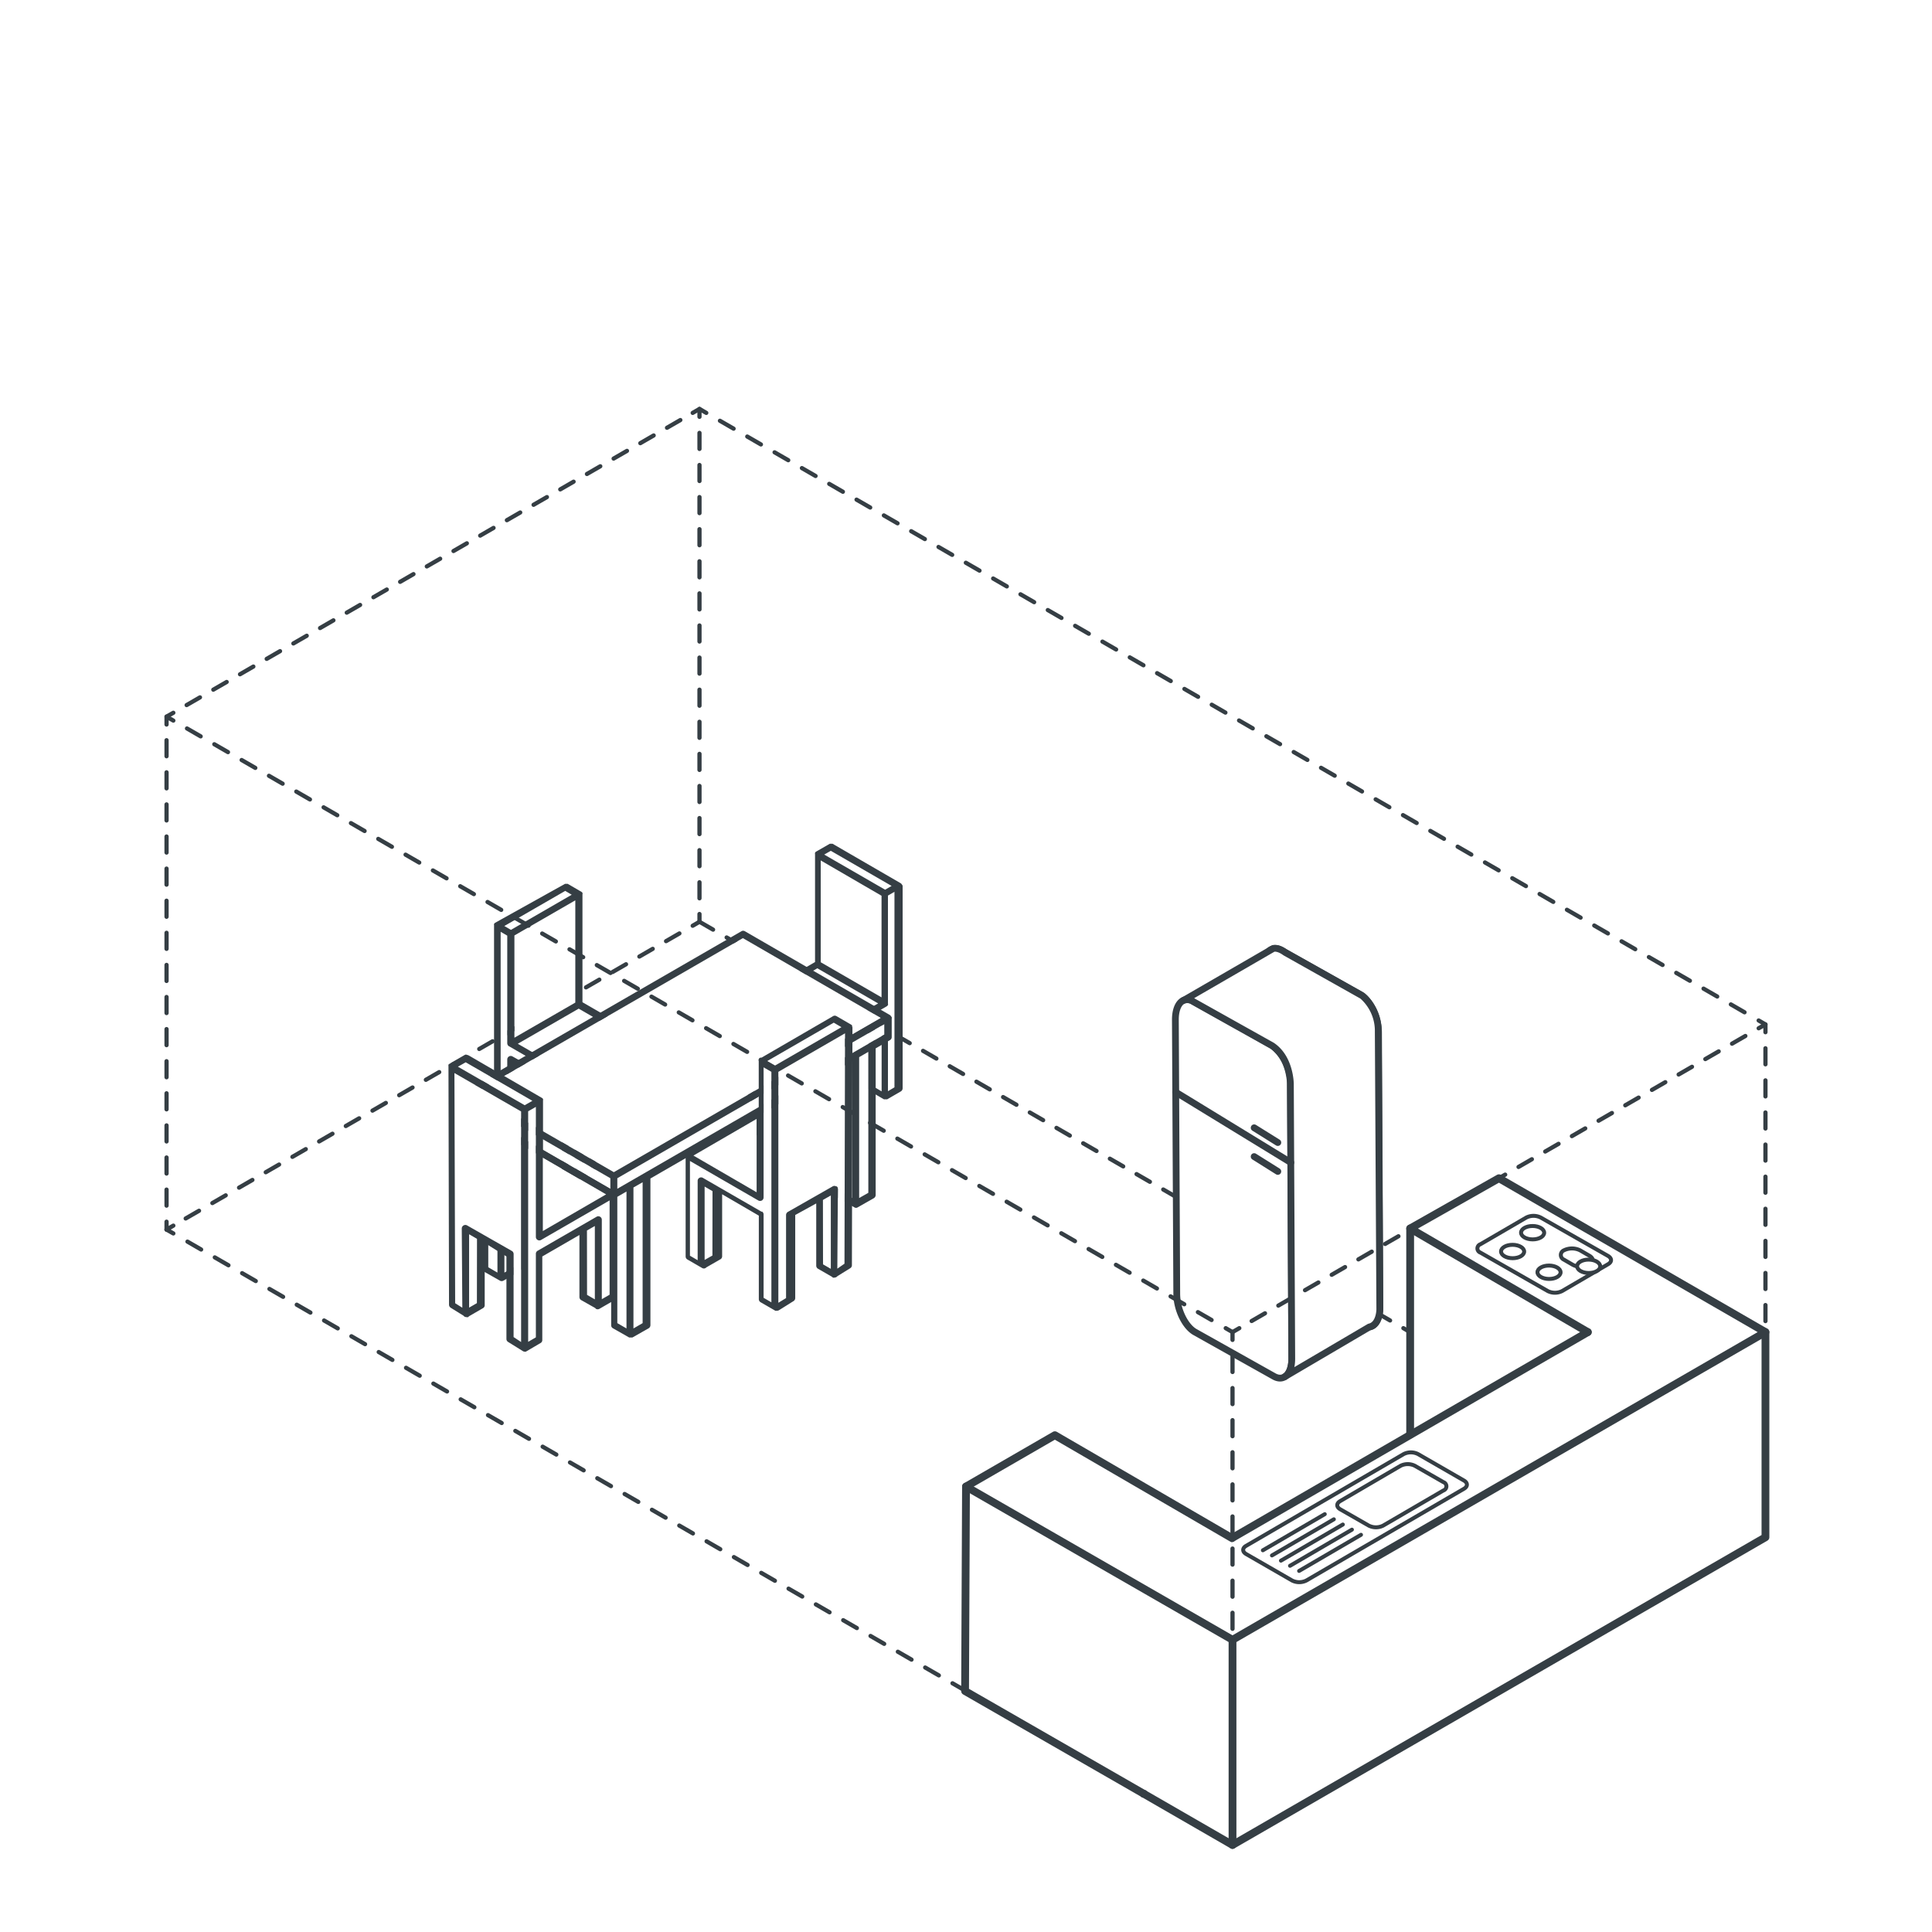 <svg xmlns="http://www.w3.org/2000/svg" viewBox="0 0 210.66 210.66"><defs><style>.cls-1,.cls-13,.cls-14,.cls-8{fill:#fff;}.cls-10,.cls-11,.cls-12,.cls-15,.cls-16,.cls-17,.cls-18,.cls-19,.cls-2,.cls-20,.cls-3,.cls-4,.cls-5,.cls-6,.cls-9{fill:none;}.cls-10,.cls-11,.cls-12,.cls-13,.cls-14,.cls-15,.cls-16,.cls-17,.cls-18,.cls-19,.cls-2,.cls-20,.cls-3,.cls-4,.cls-5,.cls-6,.cls-8,.cls-9{stroke:#353e44;}.cls-10,.cls-12,.cls-14,.cls-15,.cls-16,.cls-17,.cls-18,.cls-19,.cls-2,.cls-20,.cls-3,.cls-4,.cls-5,.cls-6,.cls-8,.cls-9{stroke-linecap:round;}.cls-10,.cls-14,.cls-15,.cls-16,.cls-17,.cls-18,.cls-19,.cls-2,.cls-20,.cls-3,.cls-4,.cls-5,.cls-6,.cls-8,.cls-9{stroke-linejoin:round;}.cls-10,.cls-15,.cls-16,.cls-17,.cls-18,.cls-19,.cls-2,.cls-20,.cls-3,.cls-4,.cls-5,.cls-6{stroke-width:0.46px;}.cls-3{stroke-dasharray:1.68 1.68;}.cls-4{stroke-dasharray:1.71;}.cls-5{stroke-dasharray:1.68 1.68;}.cls-6{stroke-dasharray:1.75 1.75;}.cls-7{fill:#353e44;}.cls-8,.cls-9{stroke-width:0.85px;}.cls-10{stroke-dasharray:1.75 1.75;}.cls-11,.cls-12,.cls-13{stroke-width:0.43px;}.cls-14{stroke-width:0.74px;}.cls-15{stroke-dasharray:1.68 1.68;}.cls-16{stroke-dasharray:1.72 1.72;}.cls-17{stroke-dasharray:1.68 1.68;}.cls-18{stroke-dasharray:1.75 1.75;}.cls-19{stroke-dasharray:1.72 1.72;}.cls-20{stroke-dasharray:1.75 1.75;}</style></defs><g id="Layer_2" data-name="Layer 2"><g id="Layer_2-2" data-name="Layer 2"><rect class="cls-1" width="210.66" height="210.66"/><path class="cls-1" d="M17.83,134V78.05a.25.25,0,0,1,.11-.2L76.06,44.3a.2.2,0,0,1,.23,0l116.23,67.1a.23.23,0,0,1,.11.2l.2,55.92a.43.43,0,0,1-.21.37L134.5,201.44a.43.43,0,0,1-.43,0L17.94,134.16A.21.21,0,0,1,17.83,134Z"/><line class="cls-2" x1="76.27" y1="100.51" x2="75.53" y2="100.94"/><line class="cls-3" x1="74.08" y1="101.78" x2="19.62" y2="133.22"/><line class="cls-2" x1="18.9" y1="133.64" x2="18.16" y2="134.07"/><line class="cls-4" x1="76.27" y1="100.51" x2="85.96" y2="106.1"/><line class="cls-2" x1="153.76" y1="145.25" x2="153.02" y2="144.82"/><polyline class="cls-5" points="151.57 143.98 134.39 134.06 110.17 120.08 97.11 112.54"/><line class="cls-2" x1="96.38" y1="112.12" x2="95.64" y2="111.7"/><line class="cls-2" x1="192.5" y1="111.7" x2="192.5" y2="112.55"/><line class="cls-6" x1="192.5" y1="114.3" x2="192.5" y2="165.89"/><line class="cls-2" x1="192.5" y1="166.76" x2="192.5" y2="167.62"/><polygon class="cls-1" points="56.09 113.09 62.73 109.26 62.73 98.19 56.09 102.02 56.09 113.09"/><polygon class="cls-1" points="56.47 113.75 63.11 117.58 69.74 113.75 63.11 109.92 56.47 113.75"/><polygon class="cls-1" points="55.71 101.36 62.34 97.53 61.63 97.11 54.99 100.94 55.71 101.36"/><polygon class="cls-1" points="56.09 123.34 56.81 122.93 56.82 116.53 56.09 116.11 56.09 123.34"/><polygon class="cls-1" points="68.64 123.15 68.64 116.97 67.92 117.38 67.92 123.78 68.64 124.19 68.64 123.15"/><path class="cls-1" d="M70.12,114.41l-6.63,3.83v9.37l.71-.41v-8.36a.37.37,0,0,1,.2-.33L68.83,116h0a.34.34,0,0,1,.17,0h0a.42.42,0,0,1,.16,0h0l0,0a.38.38,0,0,1,.09.09l0,0a.35.35,0,0,1,0,.17v7.89l.72-.42Z"/><path class="cls-1" d="M62.73,127.61v-9.37l-7.21-4.16h0a.32.32,0,0,1-.14-.14h0a.48.48,0,0,1-.05-.17V102l-.72-.42v21.33l.72.41v-7.88a.39.39,0,0,1,.19-.33.37.37,0,0,1,.38,0l6,3.37a.4.4,0,0,1,.2.34L62,127.2Z"/><path class="cls-7" d="M70.83,113.56a.34.34,0,0,0-.12-.12l0,0-7.2-4.16V97.53a0,0,0,0,0,0,0,.39.39,0,0,0,0-.18.49.49,0,0,0-.13-.12h0l-1.48-.86h0l-.07,0h-.14l-.08,0h0L54,100.61a.53.53,0,0,0-.13.13s0,0,0,0a.31.31,0,0,0,0,.13s0,0,0,0v22.21a.39.39,0,0,0,.19.33l1.48.85h0l.12,0a.34.34,0,0,0,.26,0l1.48-.85a.39.39,0,0,0,.19-.33l0-6.19,3.72,2.1-.06,8.35a.37.37,0,0,0,.19.34l1.48.85h0a.3.3,0,0,0,.19.05.34.34,0,0,0,.19-.05l1.48-.85a.41.41,0,0,0,.19-.33v-8.36l2.19-1.25V124a.4.4,0,0,0,.19.33l1.48.86a.45.45,0,0,0,.19,0,.41.41,0,0,0,.19,0h0l1.48-.86,0,0,.06,0,0-.06,0-.07a.17.17,0,0,0,0-.07.09.09,0,0,0,0,0V113.75h0A.41.41,0,0,0,70.83,113.56Zm-8.49-16-6.63,3.83-.72-.42,6.64-3.83Zm-.46,21-6-3.37a.37.37,0,0,0-.38,0,.39.39,0,0,0-.19.33v7.88l-.72-.41V101.6l.72.42v11.75a.48.48,0,0,0,.05.17h0a.32.32,0,0,0,.14.14h0l7.21,4.16v9.37L62,127.2l.07-8.36A.4.4,0,0,0,61.88,118.5Zm.85-9.24-6.64,3.83V102l6.64-3.83Zm7,4.49-6.63,3.83-6.64-3.83,6.64-3.83Zm-12.93,9.18-.72.41v-7.23l.73.42Zm11.11-5.55.72-.41v7.23l-.72-.42Zm1.48,5.77v-6.84a.35.35,0,0,0,0-.17l0,0a.38.38,0,0,0-.09-.09l0,0h0a.42.42,0,0,0-.16,0h0a.34.34,0,0,0-.17,0h0l-4.43,2.53a.37.37,0,0,0-.2.33v8.36l-.71.41v-9.37l6.63-3.83v9.37l-.72.42Z"/><polygon class="cls-1" points="96.51 96.99 97.22 96.58 90.59 92.75 89.87 93.16 96.51 96.99"/><polygon class="cls-1" points="89.11 113.22 95.74 109.39 89.11 105.56 82.48 109.39 89.11 113.22"/><polygon class="cls-1" points="83.57 118.78 83.57 119.83 84.29 119.42 84.29 113.01 83.57 112.6 83.57 118.78"/><polygon class="cls-1" points="96.13 108.73 96.13 97.65 89.49 93.82 89.49 104.9 96.13 108.73"/><path class="cls-1" d="M88.73,123.25v-9.37l-6.64-3.83v9.37l.72.41V112a.34.34,0,0,1,0-.17l0,0a.28.28,0,0,1,.09-.1l0,0h0l.15,0h0a.42.42,0,0,1,.16,0s0,0,0,0l4.44,2.52a.37.37,0,0,1,.19.33v8.36Z"/><polygon class="cls-1" points="96.13 111.75 95.39 112.16 95.41 118.56 96.13 118.97 96.13 111.75"/><path class="cls-1" d="M97.6,118.56V97.24l-.71.41v11.74h0a.39.39,0,0,1,0,.18h0a.62.62,0,0,1-.14.14h0l-7.2,4.16v9.37l.72-.42-.07-8.36a.39.39,0,0,1,.19-.33l6-3.38a.39.39,0,0,1,.38,0,.38.38,0,0,1,.19.32V119Z"/><path class="cls-7" d="M98.32,96.42s0,0,0,0a.34.34,0,0,0-.12-.12L90.78,92l0,0-.08,0h-.14l-.08,0,0,0-1.48.85a0,0,0,0,0,0,0,.33.33,0,0,0-.13.13.48.48,0,0,0,0,.17V104.9l-7.21,4.16h0a.4.4,0,0,0-.13.13.33.33,0,0,0,0,.17s0,0,0,0v10.25s0,0,0,0a.24.24,0,0,0,0,.08l0,.06a.21.21,0,0,0,0,.06l.06.05,0,0,1.48.85h0a.45.45,0,0,0,.19.05.41.41,0,0,0,.19-.05l1.48-.85a.39.39,0,0,0,.19-.33v-6.2l2.2,1.25v8.36a.37.37,0,0,0,.19.33l1.48.86a.39.39,0,0,0,.38,0h0l1.48-.86a.37.37,0,0,0,.19-.33l-.07-8.36,3.73-2.1,0,6.19a.37.37,0,0,0,.19.33l1.48.86a.41.41,0,0,0,.19,0,.45.45,0,0,0,.19,0h0l1.48-.86a.4.4,0,0,0,.19-.33V96.58s0,0,0,0A.5.5,0,0,0,98.32,96.42ZM96.7,110.77a.39.39,0,0,0-.38,0l-6,3.38a.39.39,0,0,0-.19.33l.07,8.36-.72.42v-9.37l7.2-4.16h0a.62.62,0,0,0,.14-.14h0a.39.39,0,0,0,0-.18h0V97.65l.71-.41v21.32l-.71.42v-7.89A.38.38,0,0,0,96.7,110.77Zm-6.11-18,6.63,3.83-.71.41-6.64-3.83Zm5.53,4.9v11.08l-6.63-3.83V93.82Zm-7,7.91,6.63,3.83-6.63,3.83-6.63-3.83Zm-4.82,13.86-.72.41V112.6l.72.41Zm3.53-5.28-4.44-2.52s0,0,0,0a.42.42,0,0,0-.16,0h0l-.15,0h0l0,0a.28.28,0,0,0-.09.1l0,0a.34.34,0,0,0,0,.17v7.88l-.72-.41v-9.37l6.64,3.83v9.37l-.72-.42v-8.36A.37.37,0,0,0,87.82,114.14Zm7.57-2,.73-.41V119l-.71-.42Z"/><polygon class="cls-1" points="96.06 110.99 81 102.29 51.87 119.11 66.93 127.81 96.06 110.99"/><polygon class="cls-1" points="68.31 129.92 67.31 130.5 67.31 144.27 68.31 144.85 68.31 129.92"/><path class="cls-1" d="M56.69,123.92l9.86,5.7v-1.15l-15.07-8.7v1.15l4.89,2.82A.41.41,0,0,1,56.69,123.92Z"/><polygon class="cls-1" points="55 138.75 56 138.18 55.99 124.4 55 123.83 55 138.75"/><polygon class="cls-1" points="53.24 122.82 53.24 138.18 54.24 138.75 54.24 123.39 53.24 122.82"/><polygon class="cls-1" points="67.31 128.47 67.31 129.62 96.44 112.8 96.44 111.65 67.31 128.47"/><polygon class="cls-1" points="69.07 144.85 70.06 144.27 70.06 128.91 69.07 129.48 69.07 144.85"/><polygon class="cls-1" points="92.93 115.71 91.93 116.28 91.93 130.06 92.93 130.63 92.93 115.71"/><polygon class="cls-1" points="81.38 123.48 82.38 122.94 82.38 121.8 81.38 122.38 81.38 123.48"/><polygon class="cls-1" points="80.62 123.48 80.62 122.82 80.02 123.16 80.62 123.48"/><polygon class="cls-1" points="93.69 130.63 94.68 130.06 94.68 114.69 93.69 115.27 93.69 130.63"/><path class="cls-7" d="M97.13,110.77a.76.76,0,0,0-.09-.09l0,0-15.82-9.14a.37.37,0,0,0-.38,0l-29.9,17.26s0,0,0,0a.28.28,0,0,0-.09.1l0,0a.34.34,0,0,0-.05.17v2a.37.37,0,0,0,.19.33l1.57.91v16a.37.37,0,0,0,.19.33l1.76,1h0a.39.39,0,0,0,.38,0l1.76-1a.37.37,0,0,0,.19-.33V124.84l9.8,5.66v14a.37.37,0,0,0,.19.33l1.76,1a.41.41,0,0,0,.19,0,.45.45,0,0,0,.19,0h0l1.76-1a.4.4,0,0,0,.19-.33v-16l8.42-4.86,1.57.85h0a.33.33,0,0,0,.17,0,.29.29,0,0,0,.16,0h0l1.76-.95a.4.4,0,0,0,.2-.34v-1.81l8-4.64v13.56a.39.39,0,0,0,.19.33l1.76,1a.33.33,0,0,0,.19.06.35.35,0,0,0,.19-.06h0l1.76-1a.41.41,0,0,0,.19-.33v-16l1.56-.9a.37.37,0,0,0,.19-.33v-2a.31.31,0,0,0,0-.17ZM81,102.29,96.06,111,66.93,127.81l-15.06-8.7ZM51.48,119.77l15.07,8.7v1.15l-9.86-5.7a.41.41,0,0,0-.32-.18l-4.89-2.82Zm1.76,18.41V122.82l1,.57v15.37Zm2.76,0-1,.58V123.83l1,.57Zm11.31-7.68,1-.58v14.93l-1-.58Zm2.76,13.77-1,.58V129.48l1-.57Zm10.55-20.79-.6-.32.6-.34Zm1.75-.54-1,.54v-1.1l1-.58Zm9.56-6.66,1-.57v14.92l-1-.57Zm2.75,13.78-1,.57V115.27l1-.58Zm-27.37-.44v-1.15l29.13-16.82v1.15Z"/><path class="cls-1" d="M58.62,135.2a.37.37,0,0,1-.19-.33V120.69l-.84.48v25.16l.84-.49v-9.11a.37.37,0,0,1,.19-.33l6.43-3.71a.37.37,0,0,1,.38,0,.37.37,0,0,1,.19.33v8.65l.85-.49V130.89L59,135.2A.37.37,0,0,1,58.62,135.2Z"/><polygon class="cls-1" points="64.86 133.68 64 134.17 64.01 141.15 64.86 141.64 64.86 133.68"/><path class="cls-1" d="M49.55,117l.06,25.12.78.49L50.33,134a.39.39,0,0,1,.57-.34l4.89,2.79a.37.37,0,0,1,.19.33v9.06l.84.52V121.17Z"/><polygon class="cls-1" points="51.15 142.58 52 142.09 51.96 135.09 51.1 134.6 51.15 142.58"/><polygon class="cls-1" points="58.05 120.03 50.78 115.83 49.93 116.31 57.21 120.51 58.05 120.03"/><polygon class="cls-1" points="66.09 130.23 59.19 126.25 59.19 134.21 66.09 130.23"/><path class="cls-7" d="M67.19,130.07l0,0a.53.53,0,0,0-.13-.13l-7.85-4.53V120a.53.53,0,0,0,0-.18l0,0-.09-.09,0,0-8-4.64a.37.37,0,0,0-.38,0L49,116l0,0a.28.28,0,0,0-.1.09l0,0a.47.47,0,0,0,0,.17h0l.06,26a.4.4,0,0,0,.18.33l1.4.87a.36.36,0,0,0,.29.15h0a.34.34,0,0,0,.22,0s.06-.06.09-.09l1.52-.88a.36.36,0,0,0,.19-.33l0-6.78L55.22,137V146a.38.38,0,0,0,.18.32l1.61,1h0a.36.36,0,0,0,.2.06l0,0a.28.28,0,0,0,.13,0h0l1.6-.94a.36.36,0,0,0,.19-.33V137l4.05-2.34v6.77a.39.39,0,0,0,.19.33l1.54.87a.27.27,0,0,0,.07.08.37.37,0,0,0,.38,0l1.61-.93a.37.37,0,0,0,.19-.33V130.23s0,0,0,0A.31.31,0,0,0,67.19,130.07Zm-1.1.16-6.9,4v-8Zm-15.31-14.4,7.27,4.2-.84.48-7.28-4.2ZM52,142.09l-.85.49,0-8,.86.5Zm4,3.7v-9.06a.37.37,0,0,0-.19-.33l-4.89-2.79a.39.39,0,0,0-.57.34l.06,8.64-.78-.49L49.55,117l7.27,4.19v25.14Zm8-11.62.86-.49v8l-.85-.49Zm2.47,7-.85.49V133a.37.37,0,0,0-.19-.33.37.37,0,0,0-.38,0l-6.43,3.71a.37.37,0,0,0-.19.33v9.11l-.84.49V121.17l.84-.48v14.18a.37.37,0,0,0,.19.33.37.37,0,0,0,.38,0l7.47-4.31Z"/><polygon class="cls-1" points="76.83 137.33 77.68 136.85 77.69 129.87 76.83 129.37 76.83 137.33"/><polygon class="cls-1" points="90.59 130.3 89.73 130.79 89.69 137.79 90.54 138.28 90.59 130.3"/><path class="cls-1" d="M84.11,142V116.87l-.85-.49v14.19a.39.39,0,0,1-.19.33.42.42,0,0,1-.38,0l-7.46-4.31v10.28l.84.49v-8.65a.37.37,0,0,1,.19-.33.37.37,0,0,1,.38,0l6.43,3.71a.39.39,0,0,1,.19.33v9.11Z"/><polygon class="cls-1" points="91.76 112.01 90.92 111.52 83.64 115.72 84.49 116.21 91.76 112.01"/><path class="cls-1" d="M84.87,116.87V142l.84-.51v-9.07a.4.4,0,0,1,.2-.33l4.88-2.78a.37.37,0,0,1,.38,0,.37.37,0,0,1,.19.33l-.06,8.64.78-.49.06-25.12Z"/><polygon class="cls-1" points="82.5 121.95 75.61 125.93 82.5 129.91 82.5 121.95"/><path class="cls-7" d="M92.91,112a.42.42,0,0,0,0-.17l0,0a.28.28,0,0,0-.09-.1l0,0-1.61-.93a.37.37,0,0,0-.38,0l-8,4.64s0,0,0,0a.47.47,0,0,0-.1.1.05.05,0,0,0,0,0,.34.34,0,0,0,0,.17v5.35l-7.85,4.53a.34.34,0,0,0-.12.12s0,0,0,0a.5.5,0,0,0,0,.13s0,0,0,0v11.16a.38.38,0,0,0,.19.33l1.61.93a.37.37,0,0,0,.38,0l.08-.07,1.53-.88a.37.37,0,0,0,.19-.33v-6.76l4,2.33v9.11a.39.39,0,0,0,.19.33l1.61.93h0a.33.33,0,0,0,.13,0h.06a.41.41,0,0,0,.19-.05h0l1.6-1a.39.39,0,0,0,.19-.33v-9.06L89,131.22l0,6.78a.39.39,0,0,0,.19.34l1.53.88.08.08a.35.35,0,0,0,.22,0h0a.4.4,0,0,0,.29-.15l1.4-.87a.38.38,0,0,0,.18-.32l.06-26Zm-2-.49.84.49-7.27,4.2-.85-.49ZM82.5,122v8l-6.89-4Zm-4.82,14.9-.85.48v-8l.86.5Zm5.39-4.76-6.43-3.71a.37.37,0,0,0-.38,0,.37.37,0,0,0-.19.33v8.65l-.84-.49V126.59l7.46,4.31a.42.42,0,0,0,.38,0,.39.39,0,0,0,.19-.33V116.38l.85.49V142l-.85-.49v-9.11A.39.39,0,0,0,83.07,132.09Zm6.66-1.3.86-.49,0,8-.85-.49Zm1.57,7.49.06-8.64a.37.37,0,0,0-.19-.33.37.37,0,0,0-.38,0l-4.88,2.78a.4.4,0,0,0-.2.33v9.07l-.84.51V116.87l7.27-4.2-.06,25.12Z"/><line class="cls-8" x1="173.13" y1="145.25" x2="134.33" y2="167.71"/><polyline class="cls-9" points="192.5 145.25 192.5 167.62 134.39 201.17"/><line class="cls-2" x1="76.27" y1="44.59" x2="76.27" y2="45.45"/><line class="cls-10" x1="76.27" y1="47.2" x2="76.27" y2="98.78"/><line class="cls-2" x1="76.27" y1="99.66" x2="76.27" y2="100.51"/><polyline class="cls-8" points="134.39 178.8 134.39 201.17 124.7 195.58"/><line class="cls-8" x1="153.76" y1="133.95" x2="153.76" y2="156.43"/><line class="cls-8" x1="124.7" y1="195.58" x2="124.7" y2="195.58"/><polyline class="cls-8" points="124.7 195.58 105.23 184.39 105.33 162.09 115.02 156.49 134.33 167.71 134.33 167.71"/><polyline class="cls-9" points="105.33 162.09 134.39 178.8 192.5 145.25 182.82 139.66 163.44 128.47 153.76 133.95 173.13 145.25"/><path class="cls-11" d="M159.63,162.33l-17.18,10a1.74,1.74,0,0,1-1.57,0l-5-2.88c-.43-.25-.44-.65,0-.9l17.17-10a1.74,1.74,0,0,1,1.57,0l5,2.88C160.05,161.67,160.06,162.08,159.63,162.33Z"/><line class="cls-12" x1="148.4" y1="167.35" x2="141.65" y2="171.29"/><line class="cls-12" x1="147.41" y1="166.79" x2="140.66" y2="170.73"/><line class="cls-12" x1="146.42" y1="166.23" x2="139.67" y2="170.17"/><line class="cls-12" x1="145.44" y1="165.66" x2="138.69" y2="169.6"/><line class="cls-12" x1="144.45" y1="165.1" x2="137.7" y2="169.04"/><path class="cls-13" d="M157.38,162.52l-6.57,3.83a1.75,1.75,0,0,1-1.56,0l-3.11-1.78c-.44-.25-.44-.65,0-.9l6.57-3.84a1.74,1.74,0,0,1,1.57,0l3.11,1.78A.48.48,0,0,1,157.38,162.52Z"/><path class="cls-11" d="M168,132.76l7.33,4.18c.44.26.45.66,0,.91l-5,2.92a1.74,1.74,0,0,1-1.57,0l-7.34-4.19a.48.48,0,0,1,0-.91l5-2.91A1.76,1.76,0,0,1,168,132.76Z"/><path class="cls-11" d="M172.3,136.34l1,.58c.5.29.51.75,0,1h0a2,2,0,0,1-1.79,0l-1-.58a.55.55,0,0,1,0-1h0A2,2,0,0,1,172.3,136.34Z"/><ellipse class="cls-13" cx="167.12" cy="134.41" rx="0.73" ry="1.26" transform="translate(31.8 300.8) rotate(-89.69)"/><ellipse class="cls-13" cx="172.43" cy="137.45" rx="0.73" ry="1.26" transform="matrix(0.01, -1, 1, 0.01, 34.05, 309.13)"/><ellipse class="cls-13" cx="164.93" cy="136.46" rx="0.73" ry="1.26" transform="translate(27.58 300.65) rotate(-89.69)"/><ellipse class="cls-13" cx="168.91" cy="138.73" rx="0.73" ry="1.26" transform="translate(29.26 306.88) rotate(-89.69)"/><path class="cls-14" d="M148.52,144.51l-8.61-4.82a5.2,5.2,0,0,1-2-4.18l-.15-29.91c0-1.7.86-2.59,1.94-2l8.61,4.83c1.08.6,2,2.47,2,4.18l.15,29.9C150.47,144.23,149.6,145.12,148.52,144.51Z"/><path class="cls-14" d="M138.92,150.08l-8.61-4.83c-1.08-.6-2-2.47-2-4.18l-.15-29.9c0-1.71.86-2.6,1.94-2l8.61,4.82a5.2,5.2,0,0,1,2,4.18l.15,29.91C140.87,149.79,140,150.68,138.92,150.08Z"/><path class="cls-14" d="M129,109.11l9.83-5.69s.49-.17,1.31.43l8.41,4.73a5.08,5.08,0,0,1,1.73,3.66l.17,30.53s0,1.68-1.14,1.92l-9.22,5.42s.77-.31.76-2l-.15-29.91s0-2.84-2-4.18l-8.61-4.82A1.1,1.1,0,0,0,129,109.11Z"/><line class="cls-14" x1="128.19" y1="119.08" x2="140.75" y2="126.76"/><line class="cls-14" x1="136.75" y1="122.97" x2="139.33" y2="124.58"/><line class="cls-14" x1="136.75" y1="126.11" x2="139.33" y2="127.73"/><line class="cls-2" x1="18.16" y1="78.14" x2="18.9" y2="77.72"/><line class="cls-15" x1="20.35" y1="76.88" x2="74.81" y2="45.44"/><polyline class="cls-2" points="75.53 45.02 76.27 44.59 77.01 45.02"/><line class="cls-16" x1="78.5" y1="45.88" x2="191.02" y2="110.84"/><polyline class="cls-2" points="191.76 111.27 192.5 111.7 191.76 112.12"/><line class="cls-17" x1="190.31" y1="112.96" x2="135.85" y2="144.4"/><line class="cls-2" x1="135.13" y1="144.82" x2="134.39" y2="145.25"/><line class="cls-2" x1="18.16" y1="134.07" x2="18.16" y2="133.21"/><line class="cls-18" x1="18.16" y1="131.46" x2="18.16" y2="79.87"/><polyline class="cls-2" points="18.16 79 18.16 78.14 18.9 78.57"/><line class="cls-19" x1="20.39" y1="79.43" x2="132.9" y2="144.39"/><polyline class="cls-2" points="133.65 144.82 134.39 145.25 134.39 146.1"/><line class="cls-20" x1="134.39" y1="147.85" x2="134.39" y2="199.44"/><polyline class="cls-2" points="134.39 200.32 134.39 201.17 133.65 200.74"/><line class="cls-16" x1="132.16" y1="199.88" x2="19.64" y2="134.92"/><line class="cls-2" x1="18.9" y1="134.49" x2="18.16" y2="134.07"/></g></g></svg>